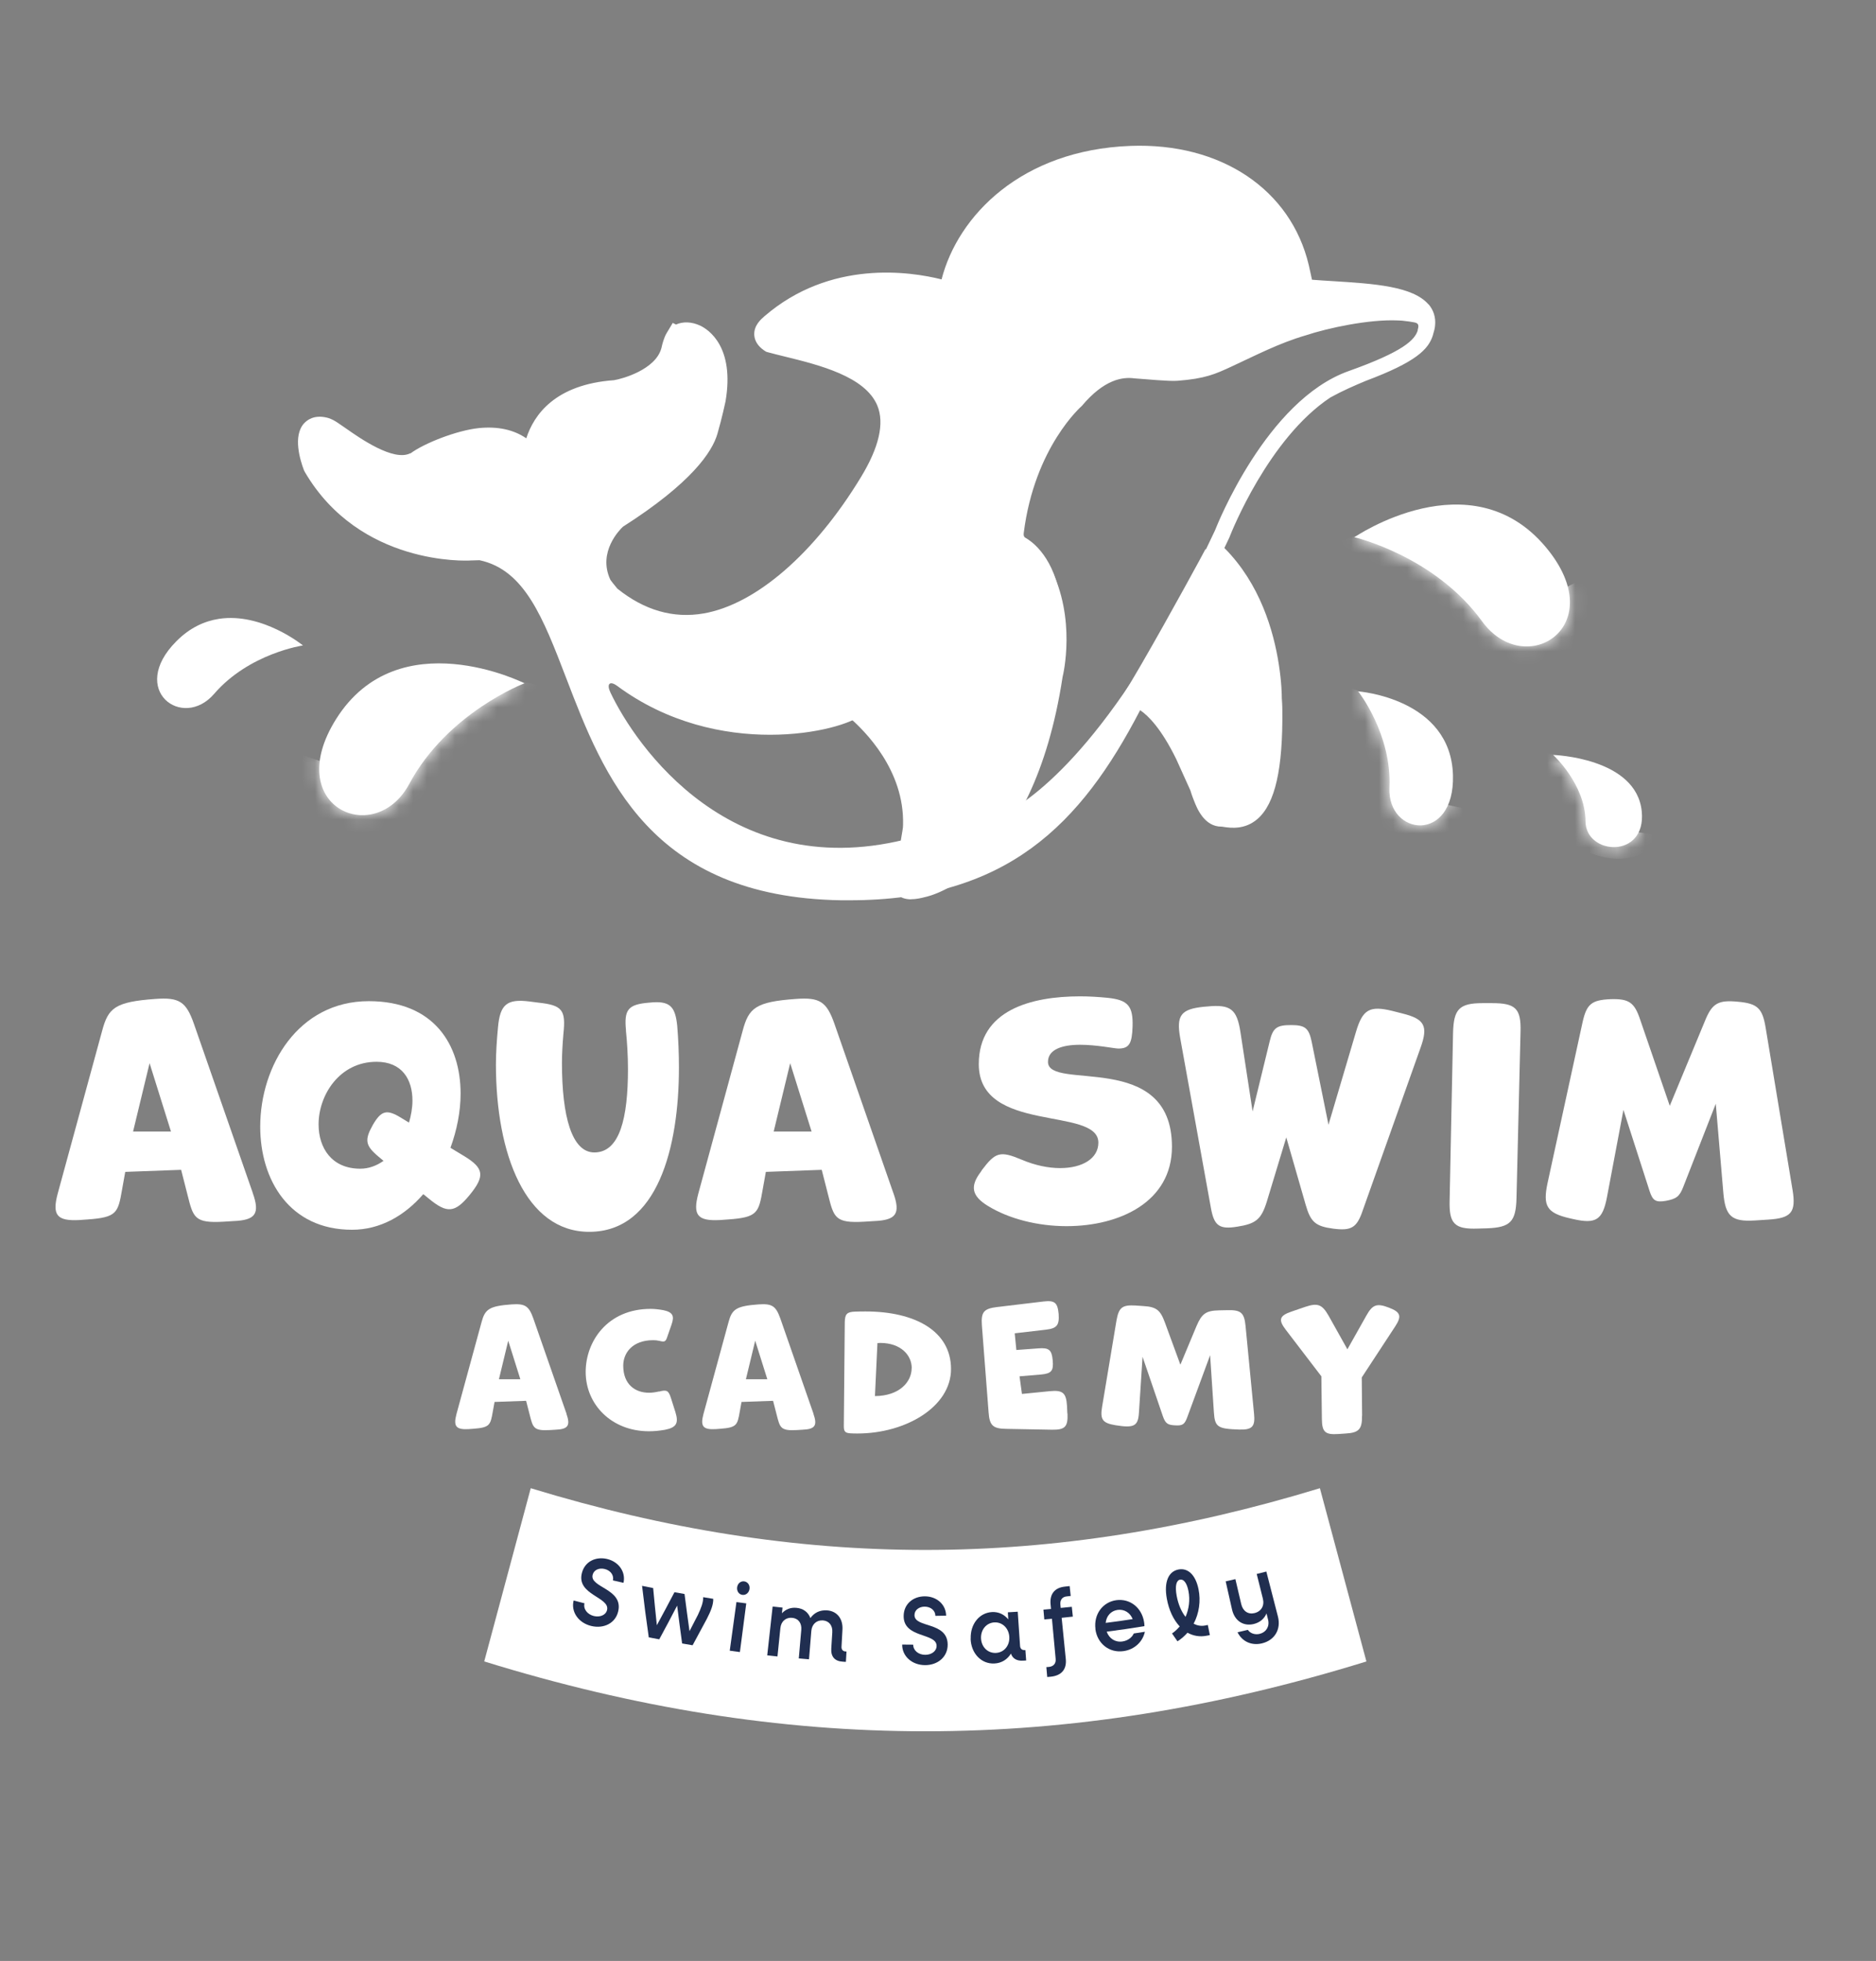<svg width="134" height="140" viewBox="0 0 134 140" fill="none" xmlns="http://www.w3.org/2000/svg">
<rect x="0" y="0" width="134" height="140" fill="#808080" stroke="none"/>
<path d="M18.046 85.151C18.587 86.662 18.255 87.116 16.659 87.178L15.977 87.221C13.889 87.343 13.803 86.932 13.392 85.299L12.938 83.518L8.946 83.665L8.719 84.93C8.431 86.588 8.345 86.914 6.257 87.061L5.655 87.104C4.065 87.184 3.709 86.754 4.126 85.2L7.295 73.595C7.731 71.962 8.203 71.526 11.102 71.317C12.796 71.194 13.294 71.501 13.852 73.098L18.052 85.157L18.046 85.151ZM12.213 80.786L10.684 75.904L9.505 80.786H12.213Z" fill="white"/>
<path d="M30.646 85.587L30.235 85.255C28.909 86.784 27.171 87.797 25.145 87.797C20.674 87.797 18.587 84.242 18.587 80.435C18.587 76.112 21.294 71.477 26.342 71.477C30.996 71.477 32.9 74.577 32.9 78.077C32.9 79.361 32.63 80.705 32.175 81.946L33.17 82.547C34.558 83.395 34.662 83.954 33.544 85.317C32.488 86.6 31.93 86.643 30.646 85.587ZM27.398 82.879L27.023 82.566C26.09 81.78 26.029 81.387 26.631 80.312C27.232 79.281 27.625 79.177 28.638 79.797L29.215 80.147C29.363 79.631 29.461 79.091 29.461 78.575C29.461 77.064 28.718 75.805 26.895 75.805C24.248 75.805 22.756 78.182 22.756 80.276C22.756 81.952 23.689 83.438 25.734 83.438C26.336 83.438 26.895 83.229 27.392 82.879H27.398Z" fill="white"/>
<path d="M44.714 73.564C44.566 72.072 44.861 71.703 46.39 71.581C47.815 71.433 48.232 71.808 48.373 73.239C48.453 74.19 48.496 75.203 48.496 76.216C48.496 81.884 46.986 87.945 42.086 87.945C37.554 87.945 35.423 82.418 35.423 75.989C35.423 75.185 35.485 74.252 35.571 73.343C35.718 71.728 36.191 71.292 37.824 71.501L38.444 71.581C40.164 71.765 40.428 72.096 40.243 73.816C40.182 74.522 40.139 75.265 40.139 75.885C40.139 79.71 40.845 82.277 42.454 82.277C44.272 82.277 44.855 79.815 44.855 76.321C44.855 75.351 44.794 74.417 44.708 73.57L44.714 73.564Z" fill="white"/>
<path d="M63.804 85.151C64.344 86.662 64.013 87.116 62.416 87.178L61.735 87.221C59.647 87.343 59.561 86.932 59.15 85.299L58.695 83.518L54.704 83.665L54.477 84.93C54.188 86.588 54.102 86.914 52.014 87.061L51.413 87.104C49.822 87.184 49.466 86.754 49.884 85.2L53.046 73.595C53.482 71.962 53.955 71.526 56.853 71.317C58.548 71.194 59.045 71.501 59.604 73.098L63.804 85.157V85.151ZM57.971 80.786L56.442 75.904L55.263 80.786H57.971Z" fill="white"/>
<path d="M70.546 86.085C69.41 85.378 69.263 84.697 70.073 83.641L70.135 83.536C71.105 82.253 71.436 82.148 72.971 82.793C73.942 83.205 74.893 83.395 75.722 83.395C77.312 83.395 78.455 82.713 78.455 81.578C78.455 78.968 69.913 80.976 69.913 75.971C69.913 72.121 73.635 71.133 77.153 71.133C77.816 71.133 78.479 71.176 79.099 71.237C80.567 71.385 80.942 71.814 80.898 73.288C80.856 74.485 80.671 74.86 79.885 74.86C79.615 74.86 78.332 74.59 77.153 74.59C75.912 74.59 74.856 74.903 74.856 75.812C74.856 77.924 83.711 74.921 83.711 81.872C83.711 85.802 79.99 87.54 76.183 87.54C74.138 87.54 72.069 87.024 70.558 86.091L70.546 86.085Z" fill="white"/>
<path d="M97.318 86.478C96.906 87.656 96.513 87.884 95.23 87.718C93.965 87.552 93.615 87.245 93.265 86.023L91.877 81.203L90.49 85.778C90.097 87.043 89.722 87.368 88.377 87.577C87.094 87.785 86.72 87.515 86.492 86.232L84.3 74.111C84.012 72.496 84.343 72.042 85.995 71.876L86.222 71.858C87.898 71.692 88.353 72.042 88.605 73.7L89.471 79.349L90.692 74.344C90.92 73.374 91.208 73.184 92.221 73.184C93.234 73.184 93.486 73.411 93.689 74.363L94.892 80.3L96.857 73.663C97.33 72.072 97.827 71.778 99.442 72.171L100.167 72.355C101.757 72.748 102.027 73.245 101.469 74.799L97.312 86.49L97.318 86.478Z" fill="white"/>
<path d="M108.321 85.544C108.278 87.221 107.885 87.632 106.209 87.694L105.57 87.712C103.912 87.773 103.501 87.38 103.544 85.729L103.79 73.73C103.833 72.054 104.226 71.618 105.902 71.618H106.583C108.241 71.618 108.653 71.993 108.61 73.644L108.321 85.538V85.544Z" fill="white"/>
<path d="M128.038 84.942C128.308 86.576 127.933 86.969 126.3 87.073L125.348 87.134C123.672 87.239 123.236 86.821 123.095 85.151L122.555 78.802L120.24 84.721C119.969 85.427 119.742 85.593 118.981 85.734C118.256 85.857 118.048 85.716 117.82 85.01L115.96 79.238L114.781 85.483C114.468 87.097 113.995 87.404 112.38 87.036L112.11 86.975C110.495 86.6 110.188 86.103 110.538 84.469L113.043 72.969C113.332 71.685 113.682 71.397 115.026 71.335C116.353 71.292 116.746 71.562 117.157 72.803L119.269 78.949L121.775 72.907C122.29 71.624 122.726 71.378 124.151 71.519C125.539 71.642 125.889 71.992 126.116 73.362L128.038 84.948V84.942Z" fill="white"/>
<path d="M40.459 100.931C40.759 101.784 40.575 102.036 39.679 102.073L39.292 102.097C38.113 102.165 38.07 101.932 37.837 101.011L37.579 100.01L35.325 100.09L35.196 100.802C35.031 101.735 34.987 101.919 33.809 102.005L33.471 102.03C32.574 102.079 32.372 101.833 32.605 100.955L34.392 94.41C34.638 93.489 34.908 93.243 36.541 93.126C37.499 93.059 37.775 93.231 38.094 94.127L40.465 100.931H40.459ZM37.167 98.469L36.302 95.718L35.638 98.469H37.167Z" fill="white"/>
<path d="M47.066 99.353C47.637 99.2 47.753 99.273 47.931 99.832L48.245 100.821C48.49 101.613 48.312 101.92 47.489 102.08C47.09 102.147 46.722 102.184 46.359 102.184C43.676 102.184 41.834 100.268 41.834 97.947C41.834 95.798 43.363 93.446 46.476 93.446C46.765 93.446 47.072 93.483 47.385 93.538C48.048 93.68 48.189 93.938 47.968 94.564L47.667 95.43C47.551 95.78 47.483 95.829 47.108 95.731C46.955 95.694 46.808 95.681 46.654 95.681C45.187 95.681 44.517 96.578 44.517 97.499C44.517 98.844 45.371 99.433 46.359 99.433C46.593 99.433 46.838 99.396 47.072 99.341L47.066 99.353Z" fill="white"/>
<path d="M58.1 100.931C58.401 101.784 58.216 102.036 57.32 102.073L56.933 102.097C55.754 102.165 55.711 101.932 55.478 101.011L55.22 100.01L52.966 100.09L52.837 100.802C52.672 101.735 52.629 101.919 51.45 102.005L51.112 102.03C50.215 102.079 50.013 101.833 50.246 100.955L52.033 94.41C52.279 93.489 52.549 93.243 54.182 93.126C55.14 93.059 55.416 93.231 55.736 94.127L58.106 100.931H58.1ZM54.809 98.469L53.943 95.718L53.279 98.469H54.809Z" fill="white"/>
<path d="M60.752 102.331C60.365 102.306 60.273 102.202 60.273 101.815L60.341 94.397C60.353 93.814 60.495 93.661 61.078 93.642C61.323 93.63 61.581 93.63 61.827 93.63C65.339 93.63 67.93 95.018 67.93 97.738C67.93 100.458 64.664 102.343 61.256 102.343C61.09 102.343 60.918 102.343 60.752 102.331ZM65.124 97.676C65.124 96.768 64.363 95.877 62.871 95.877C62.816 95.877 62.742 95.889 62.674 95.889L62.496 99.672C64.246 99.66 65.118 98.659 65.118 97.676H65.124Z" fill="white"/>
<path d="M76.25 100.919C76.287 101.852 76.085 102.085 75.151 102.073L71.872 102.012C70.927 101.999 70.681 101.778 70.614 100.833L70.135 94.625C70.067 93.679 70.264 93.434 71.197 93.317L74.543 92.918C75.335 92.826 75.544 92.998 75.618 93.814C75.673 94.619 75.489 94.84 74.697 94.932L72.48 95.19L72.597 96.381L74.181 96.264C74.93 96.209 75.127 96.369 75.194 97.13C75.262 97.867 75.102 98.064 74.365 98.131L72.824 98.26L72.996 99.519L74.979 99.322C75.913 99.23 76.158 99.439 76.214 100.372L76.238 100.906L76.25 100.919Z" fill="white"/>
<path d="M89.575 100.931C89.667 101.852 89.446 102.085 88.525 102.061C86.996 102.011 86.775 101.895 86.707 100.839L86.437 96.755L84.792 101.213C84.607 101.704 84.454 101.796 83.92 101.76C83.398 101.735 83.244 101.618 83.066 101.121L81.611 96.866L81.353 100.857C81.292 101.79 81.04 101.975 79.683 101.753C78.749 101.6 78.565 101.348 78.725 100.415L79.75 94.268C79.916 93.335 80.168 93.151 81.114 93.206L81.648 93.243C82.606 93.298 82.882 93.532 83.213 94.434L84.313 97.431L85.467 94.668C85.841 93.796 86.13 93.568 87.088 93.55L87.684 93.538C88.629 93.513 88.875 93.716 88.967 94.655L89.575 100.943V100.931Z" fill="white"/>
<path d="M97.287 101.072C97.299 102.018 97.078 102.288 96.133 102.343L95.599 102.38C94.665 102.441 94.432 102.251 94.42 101.318L94.383 98.26L91.841 94.938C91.294 94.225 91.386 93.937 92.24 93.642L93.222 93.305C94.119 93.004 94.438 93.12 94.905 93.943L96.243 96.332L97.594 93.931C98.036 93.139 98.343 93.022 99.215 93.36C100.044 93.673 100.136 93.968 99.657 94.698L97.269 98.34L97.293 101.072H97.287Z" fill="white"/>
<path d="M90.484 50.624C90.484 50.164 90.447 49.795 90.447 49.795C90.447 49.795 90.459 48.868 90.25 47.511C90.281 47.253 90.312 47.038 90.336 46.848C90.312 47.057 90.281 47.284 90.25 47.511C89.894 45.208 88.899 41.647 86.106 39.203C86.106 39.203 86.044 39.314 85.934 39.522C85.934 39.522 85.848 39.682 85.694 39.971C84.626 41.936 81.728 47.21 80.057 49.887C80.057 49.887 80.334 49.629 80.757 49.414C81.414 49.513 82.913 50.157 84.669 53.713L85.707 56.009C85.707 56.009 85.805 56.359 85.971 56.752C86.271 57.544 86.591 58.017 87.064 58.011C87.856 57.992 90.588 59.442 90.496 50.63L90.484 50.624Z" fill="white"/>
<path d="M84.171 37.502C84.11 37.447 84.116 37.453 84.171 37.502V37.502Z" fill="#202E50"/>
<path d="M85.116 38.79C85.116 38.79 85.092 38.773 85.086 38.761C85.098 38.773 85.11 38.779 85.116 38.79Z" fill="#202E50"/>
<path d="M90.428 46.091C90.434 46.024 90.441 45.975 90.447 45.938C90.447 45.975 90.434 46.024 90.428 46.091Z" fill="#202E50"/>
<path d="M90.447 45.945C90.459 45.853 90.459 45.866 90.447 45.945V45.945Z" fill="#202E50"/>
<path d="M90.33 46.841C90.342 46.767 90.349 46.7 90.355 46.633C90.349 46.7 90.336 46.767 90.33 46.841Z" fill="#202E50"/>
<path d="M94.112 24.282C94.186 24.257 94.26 24.233 94.34 24.202C94.297 24.214 94.254 24.227 94.217 24.245C94.186 24.257 94.149 24.269 94.119 24.282H94.112Z" fill="white"/>
<path d="M102.046 21.746C100.928 20.432 98.141 20.254 95.181 20.07C94.671 20.039 94.18 20.008 93.713 19.971C93.683 19.849 93.652 19.701 93.627 19.572C93.584 19.376 93.541 19.161 93.486 18.934C92.203 13.518 87.198 10.171 80.739 10.417C72.953 10.712 68.421 15.403 67.255 19.947C65.026 19.388 59.309 18.516 54.6 22.581C54.354 22.796 53.844 23.232 53.875 23.907C53.9 24.331 54.127 24.699 54.563 25.006L54.722 25.111L54.87 25.154C55.238 25.252 55.643 25.356 56.079 25.461C58.499 26.056 61.808 26.873 62.668 28.961C63.184 30.22 62.791 31.939 61.489 34.076C58.185 39.516 53.986 43.151 50.258 43.796C48.097 44.17 46.028 43.575 44.1 42.027C43.854 41.733 43.657 41.487 43.59 41.376C42.681 39.399 44.278 37.809 44.493 37.606C49.386 34.487 50.872 32.27 51.247 30.962C51.585 29.79 51.806 28.733 51.824 28.654C52.487 24.755 50.608 23.533 50.019 23.25C49.417 22.968 48.785 22.943 48.287 23.17L48.054 23.054L47.63 23.76C47.63 23.76 47.624 23.772 47.618 23.778C47.422 24.104 47.299 24.607 47.28 24.699C47.268 24.742 47.256 24.785 47.25 24.828C47.25 24.84 47.243 24.859 47.237 24.871C46.82 26.382 44.474 27.045 43.86 27.143C39.66 27.444 38.137 29.605 37.591 31.294C36.694 30.674 35.552 30.428 34.202 30.563C32.648 30.723 30.302 31.638 29.314 32.375V32.356C28.123 32.977 25.709 31.288 24.678 30.563C24.475 30.422 24.297 30.299 24.131 30.189C23.947 30.066 23.689 29.9 23.364 29.82C22.443 29.593 21.933 29.986 21.706 30.238C20.908 31.14 21.442 32.86 21.706 33.56L21.773 33.695C25.691 40.394 33.342 40.038 33.63 40.013C33.63 40.013 34.036 40.001 34.251 39.995C37.474 40.682 38.788 44.103 40.446 48.419C43.117 55.383 46.439 64.046 60.071 64.274C60.273 64.274 60.476 64.274 60.672 64.274C71.897 64.274 77.196 58.876 81.439 50.703C82.016 51.09 82.943 52.011 84.012 54.185L85.025 56.426C85.068 56.561 85.16 56.862 85.289 57.169C85.485 57.685 86.019 59.03 87.254 59.017C87.303 59.017 87.364 59.03 87.432 59.042C87.917 59.11 88.93 59.251 89.833 58.459C91.079 57.366 91.638 54.904 91.595 50.71C91.595 50.311 91.564 49.979 91.558 49.856C91.558 49.635 91.546 48.726 91.349 47.468C90.975 45.024 89.992 41.665 87.456 39.123C87.573 38.877 87.69 38.626 87.812 38.374L87.843 38.294C87.954 38.011 90.612 31.3 95.027 28.377C95.893 27.898 96.771 27.518 97.57 27.186C101.119 25.854 102.027 24.957 102.347 23.944C102.359 23.901 102.365 23.87 102.371 23.846C102.439 23.637 102.488 23.434 102.506 23.232C102.562 22.667 102.402 22.145 102.033 21.715L102.046 21.746ZM65.664 59.232C65.652 59.496 65.468 59.724 65.216 59.791C52.266 63.334 45.377 53.19 43.602 49.439C43.314 48.831 43.547 48.573 44.087 48.972C51.321 54.314 60.181 52.251 61.606 50.998C61.814 50.814 62.115 50.789 62.349 50.943C65.713 53.154 65.744 57.783 65.664 59.226V59.232ZM101.272 23.576C101.057 24.27 100.253 25.098 96.317 26.498C90.453 28.592 86.916 37.533 86.787 37.864C86.787 37.876 86.787 37.876 86.775 37.889C80.008 52.325 74.273 56.746 71.86 58.047C71.492 58.244 71.105 57.826 71.314 57.47C78.516 45.38 75.569 39.718 73.223 38.38C73.119 38.319 73.106 38.171 73.125 38.048C73.899 31.89 77.276 28.979 77.276 28.979C78.854 27.1 80.168 26.891 81.04 27.014C81.82 27.063 83.471 27.235 84.104 27.186C86.093 27.033 86.805 26.707 87.972 26.167C89.685 25.375 91.362 24.497 93.259 23.944C94.868 23.41 97.784 22.79 99.811 22.876C99.86 22.876 99.909 22.876 99.958 22.882C100.026 22.882 100.093 22.888 100.161 22.894C100.498 22.925 100.787 22.974 100.996 23.011C101.137 23.035 101.217 23.072 101.266 23.134C101.333 23.22 101.327 23.342 101.26 23.563L101.272 23.576Z" fill="white"/>
<path d="M61.004 50.697C62.269 51.772 65.228 54.744 65.124 58.894C65.124 59.054 65.106 59.22 65.075 59.38C64.927 60.208 64.608 62.222 64.479 62.861C64.479 62.861 63.976 63.979 65.971 63.438C65.971 63.438 73.186 61.977 75.299 48.18C75.299 48.18 76.263 44.287 74.476 40.805C73.77 39.423 72.234 38.674 70.706 38.981C69.177 39.288 67.12 40.142 64.927 42.309C64.78 42.457 64.614 42.598 64.442 42.715C63.472 43.384 59.985 46.031 60.206 49.162C60.249 49.764 60.543 50.304 60.992 50.691L61.004 50.697Z" fill="white"/>
<path d="M65.081 64.206C64.688 64.206 64.314 64.108 64.05 63.807C63.755 63.457 63.773 63.002 63.89 62.689C63.97 62.266 64.117 61.369 64.252 60.559C64.338 60.055 64.418 59.582 64.467 59.269C64.492 59.14 64.504 59.011 64.504 58.876C64.602 54.995 61.802 52.189 60.599 51.164C60.015 50.667 59.647 49.954 59.598 49.211C59.352 45.779 62.981 42.985 64.099 42.211C64.234 42.119 64.369 42.003 64.504 41.874C66.868 39.534 69.115 38.681 70.589 38.38C72.37 38.017 74.193 38.896 75.028 40.523C76.895 44.17 75.943 48.161 75.9 48.327C73.757 62.333 66.407 63.979 66.094 64.04C65.799 64.12 65.431 64.2 65.075 64.2L65.081 64.206ZM61.403 50.231C62.748 51.373 65.855 54.504 65.744 58.913C65.744 59.103 65.72 59.294 65.689 59.484C65.634 59.791 65.56 60.258 65.474 60.761C65.333 61.615 65.173 62.566 65.093 62.972C65.228 62.972 65.456 62.947 65.824 62.849C65.928 62.824 72.695 61.228 74.703 48.094C74.721 48.002 75.593 44.318 73.942 41.094C73.358 39.958 72.087 39.338 70.847 39.596C69.539 39.866 67.525 40.627 65.382 42.758C65.198 42.936 65.007 43.096 64.811 43.231C64.111 43.716 60.636 46.276 60.838 49.132C60.869 49.549 61.078 49.948 61.409 50.231H61.403Z" fill="white"/>
<path d="M61.078 50.403C62.343 51.478 65.302 54.45 65.216 58.588C65.216 58.748 65.198 58.908 65.167 59.067C65.026 59.89 64.713 61.904 64.584 62.536C64.584 62.536 64.086 63.654 66.076 63.12C66.076 63.12 73.266 61.689 75.329 47.941C75.329 47.941 76.275 44.06 74.488 40.585C73.776 39.209 72.247 38.454 70.724 38.755C69.201 39.056 67.15 39.897 64.977 42.052C64.829 42.2 64.664 42.335 64.492 42.458C63.528 43.127 60.058 45.749 60.286 48.874C60.328 49.47 60.623 50.016 61.078 50.397V50.403Z" fill="white"/>
<path d="M60.47 49.58C60.47 49.58 65.886 53.357 66.027 57.962C66.027 58.158 66.015 58.349 65.978 58.545C65.879 59.092 65.665 60.307 65.542 61.112C65.542 61.112 65.05 62.371 66.874 61.579C66.874 61.579 74.408 60.301 75.538 44.478C75.538 44.478 75.575 40.634 72.64 38.405C72.64 38.405 68.262 37.109 64.541 41.23C64.541 41.23 59.039 46.013 60.47 49.58Z" fill="white"/>
<path d="M96.741 38.356C96.741 38.356 105.042 32.664 110.409 39.056C115.156 44.717 108.942 48.592 105.865 44.361C102.47 39.682 96.741 38.356 96.741 38.356Z" fill="white"/>
<mask id="mask0_88_4265" style="mask-type:luminance" maskUnits="userSpaceOnUse" x="96" y="36" width="17" height="11">
<path d="M96.741 38.356C96.741 38.356 105.042 32.664 110.409 39.056C115.156 44.717 108.942 48.592 105.865 44.361C102.47 39.682 96.741 38.356 96.741 38.356Z" fill="white"/>
</mask>
<g mask="url(#mask0_88_4265)">
<path d="M111.809 41.96C112.257 45.356 107.701 43.827 104.711 40.351C100.695 35.691 93.591 38.798 92.878 40.953C98.669 48.923 113.485 51.232 114.578 42.857L113.43 41.15L111.809 41.96Z" fill="white"/>
</g>
<path d="M37.462 48.782C37.462 48.782 28.467 44.269 24.015 51.324C20.079 57.575 26.76 60.572 29.234 55.966C31.966 50.87 37.462 48.782 37.462 48.782Z" fill="white"/>
<mask id="mask1_88_4265" style="mask-type:luminance" maskUnits="userSpaceOnUse" x="22" y="47" width="16" height="12">
<path d="M37.462 48.782C37.462 48.782 28.467 44.269 24.015 51.324C20.079 57.575 26.76 60.572 29.234 55.966C31.966 50.87 37.462 48.782 37.462 48.782Z" fill="white"/>
</mask>
<g mask="url(#mask1_88_4265)">
<path d="M23.014 54.388C23.032 57.808 27.331 55.678 29.83 51.834C33.176 46.676 40.637 48.788 41.638 50.827C36.977 59.509 22.615 63.801 20.392 55.647L21.295 53.805L23.014 54.388Z" fill="white"/>
</g>
<path d="M21.639 46.08C21.639 46.08 18.734 43.71 15.639 44.182C14.608 44.342 13.558 44.809 12.588 45.791C9.143 49.261 13.036 52.159 15.296 49.537C17.795 46.639 21.645 46.08 21.645 46.08H21.639Z" fill="white"/>
<path d="M97.005 49.359C97.005 49.359 103.648 49.844 103.784 55.365C103.9 60.252 99.086 59.687 99.246 56.23C99.424 52.405 97.011 49.359 97.011 49.359H97.005Z" fill="white"/>
<mask id="mask2_88_4265" style="mask-type:luminance" maskUnits="userSpaceOnUse" x="97" y="49" width="7" height="10">
<path d="M97.005 49.359C97.005 49.359 103.648 49.844 103.784 55.365C103.9 60.252 99.086 59.687 99.246 56.23C99.424 52.405 97.011 49.359 97.011 49.359H97.005Z" fill="white"/>
</mask>
<g mask="url(#mask2_88_4265)">
<path d="M103.311 57.453C102.138 59.393 100.419 56.722 100.302 53.688C100.149 49.624 95.193 48.291 93.935 49.108C93.634 55.623 100.345 62.936 104.367 59.055L104.477 57.698L103.305 57.446" fill="white"/>
</g>
<path d="M110.937 53.897C110.937 53.897 116.899 54.087 117.268 57.937C117.599 61.345 113.27 61.062 113.252 58.643C113.233 55.972 110.937 53.897 110.937 53.897Z" fill="white"/>
<mask id="mask3_88_4265" style="mask-type:luminance" maskUnits="userSpaceOnUse" x="110" y="53" width="8" height="8">
<path d="M110.937 53.897C110.937 53.897 116.899 54.087 117.268 57.937C117.599 61.345 113.27 61.062 113.252 58.643C113.233 55.972 110.937 53.897 110.937 53.897Z" fill="white"/>
</mask>
<g mask="url(#mask3_88_4265)">
<path d="M116.942 59.405C115.985 60.786 114.327 58.956 114.081 56.844C113.756 54.007 109.267 53.191 108.18 53.792C108.217 58.349 114.542 63.298 117.962 60.504L117.999 59.558L116.936 59.411" fill="white"/>
</g>
<path d="M97.606 118.616C76.109 125.266 56.08 125.266 34.588 118.616C35.921 113.667 36.584 111.198 37.91 106.249C57.185 112.131 75.035 112.119 94.278 106.249C95.611 111.198 96.274 113.667 97.6 118.616H97.606Z" fill="white"/>
<path d="M40.98 114.268C41.287 114.348 41.441 114.385 41.748 114.465C41.65 114.864 41.944 115.257 42.417 115.374C42.865 115.478 43.277 115.306 43.363 114.938C43.572 114.017 41.158 113.869 41.564 112.303C41.773 111.474 42.559 111.112 43.369 111.303C44.204 111.505 44.708 112.23 44.536 113.003C44.235 112.936 44.081 112.899 43.78 112.831C43.866 112.463 43.608 112.113 43.185 112.015C42.804 111.923 42.423 112.07 42.331 112.432C42.104 113.347 44.523 113.415 44.161 115.024C43.971 115.889 43.13 116.295 42.239 116.086C41.312 115.865 40.772 115.073 40.974 114.268H40.98Z" fill="#202E50"/>
<path d="M45.862 113.219C46.175 113.286 46.335 113.317 46.654 113.378C46.752 114.441 46.807 114.969 46.918 116.031C47.428 115.092 47.679 114.619 48.177 113.673C48.465 113.728 48.606 113.753 48.895 113.802C49.03 114.864 49.104 115.392 49.251 116.455C49.491 115.988 49.614 115.755 49.853 115.288C50.08 114.797 50.234 114.416 50.228 114.029C50.516 114.078 50.657 114.097 50.946 114.146C50.958 114.563 50.78 115.006 50.492 115.57C50.086 116.326 49.884 116.706 49.472 117.462C49.171 117.413 49.024 117.388 48.723 117.333C48.576 116.252 48.502 115.712 48.367 114.631C47.864 115.595 47.612 116.08 47.09 117.038C46.789 116.983 46.642 116.952 46.341 116.897C46.132 115.423 46.034 114.692 45.862 113.219Z" fill="#202E50"/>
<path d="M52.653 113.323C52.69 113.046 52.911 112.868 53.157 112.899C53.408 112.936 53.574 113.163 53.537 113.439C53.5 113.709 53.279 113.9 53.028 113.863C52.776 113.832 52.616 113.593 52.653 113.316V113.323ZM52.604 114.379C52.886 114.416 53.028 114.434 53.304 114.471C53.126 115.865 53.034 116.559 52.85 117.946C52.561 117.909 52.414 117.891 52.125 117.848C52.315 116.46 52.414 115.76 52.604 114.373V114.379Z" fill="#202E50"/>
<path d="M55.189 114.699C55.471 114.729 55.613 114.748 55.895 114.772C55.877 114.932 55.871 115.012 55.852 115.177C56.122 114.889 56.479 114.748 56.896 114.791C57.381 114.834 57.731 115.104 57.885 115.521C58.167 115.128 58.572 114.938 59.07 114.969C59.782 115.018 60.224 115.564 60.175 116.356C60.144 116.841 60.132 117.081 60.108 117.566C60.095 117.763 60.206 117.898 60.396 117.904C60.421 117.904 60.433 117.904 60.464 117.904C60.445 118.198 60.439 118.346 60.421 118.647C60.335 118.647 60.292 118.641 60.206 118.634C59.622 118.604 59.34 118.272 59.377 117.689C59.407 117.228 59.42 116.995 59.45 116.534C59.481 116.056 59.223 115.724 58.787 115.687C58.333 115.656 57.995 115.951 57.952 116.436C57.885 117.247 57.854 117.652 57.786 118.463C57.492 118.438 57.35 118.426 57.056 118.401C57.129 117.584 57.166 117.179 57.234 116.363C57.277 115.884 57.025 115.546 56.589 115.503C56.135 115.46 55.791 115.749 55.742 116.234C55.656 117.044 55.619 117.449 55.533 118.26C55.244 118.229 55.097 118.217 54.802 118.18C54.956 116.786 55.036 116.086 55.189 114.692V114.699Z" fill="#202E50"/>
<path d="M64.442 117.412C64.756 117.412 64.915 117.419 65.228 117.419C65.228 117.83 65.597 118.143 66.088 118.143C66.543 118.143 66.905 117.879 66.899 117.498C66.892 116.559 64.522 116.977 64.547 115.362C64.559 114.508 65.228 113.968 66.057 113.968C66.911 113.968 67.568 114.551 67.58 115.349C67.273 115.349 67.12 115.355 66.813 115.362C66.813 114.981 66.481 114.705 66.045 114.705C65.658 114.705 65.321 114.938 65.321 115.306C65.314 116.246 67.666 115.748 67.691 117.4C67.703 118.284 66.991 118.88 66.082 118.88C65.136 118.88 64.43 118.235 64.442 117.412Z" fill="#202E50"/>
<path d="M69.337 116.994C69.3 115.951 69.951 115.14 70.859 115.091C71.332 115.066 71.731 115.263 72.02 115.613C72.007 115.41 72.001 115.312 71.989 115.109C72.272 115.091 72.413 115.085 72.695 115.066C72.763 116.043 72.793 116.528 72.861 117.504C72.873 117.701 72.996 117.817 73.186 117.805C73.211 117.805 73.223 117.805 73.242 117.805C73.26 118.1 73.272 118.247 73.297 118.548C73.211 118.548 73.174 118.554 73.088 118.56C72.634 118.591 72.333 118.419 72.21 118.057C71.958 118.474 71.541 118.738 71.031 118.763C70.092 118.812 69.361 118.038 69.33 116.994H69.337ZM72.094 116.866C72.057 116.245 71.602 115.803 71.031 115.828C70.454 115.859 70.049 116.35 70.073 116.964C70.098 117.584 70.552 118.038 71.142 118.008C71.725 117.977 72.13 117.48 72.094 116.859V116.866Z" fill="#202E50"/>
<path d="M74.758 119.02C74.82 119.02 74.85 119.014 74.918 119.008C75.25 118.978 75.44 118.763 75.403 118.425C75.299 117.283 75.243 116.712 75.139 115.57C74.924 115.588 74.814 115.6 74.593 115.619C74.568 115.336 74.556 115.201 74.531 114.919C74.746 114.9 74.857 114.888 75.072 114.87C75.059 114.741 75.053 114.673 75.041 114.538C74.973 113.801 75.329 113.353 76.066 113.273C76.201 113.261 76.269 113.249 76.404 113.236C76.435 113.519 76.447 113.66 76.478 113.942C76.367 113.955 76.312 113.961 76.195 113.973C75.876 114.004 75.71 114.225 75.741 114.556C75.753 114.655 75.753 114.698 75.766 114.796C76.085 114.765 76.238 114.747 76.558 114.716C76.588 114.992 76.6 115.134 76.631 115.416C76.312 115.453 76.152 115.465 75.833 115.502C75.95 116.681 76.011 117.271 76.128 118.443C76.201 119.18 75.821 119.635 75.035 119.708C74.943 119.714 74.894 119.72 74.801 119.727C74.777 119.444 74.765 119.303 74.74 119.02H74.758Z" fill="#202E50"/>
<path d="M78.246 116.295C78.117 115.257 78.756 114.385 79.726 114.244C80.702 114.109 81.556 114.766 81.721 115.81C81.734 115.884 81.746 116.013 81.746 116.098C80.671 116.27 80.131 116.35 79.05 116.491C79.228 116.983 79.658 117.265 80.174 117.191C80.555 117.136 80.856 116.909 80.985 116.62C81.304 116.571 81.463 116.547 81.777 116.498C81.623 117.21 81.04 117.769 80.254 117.879C79.228 118.027 78.369 117.333 78.24 116.295H78.246ZM78.977 115.865C79.75 115.767 80.131 115.712 80.905 115.595C80.727 115.134 80.297 114.87 79.824 114.938C79.357 115.005 79.026 115.368 78.977 115.865Z" fill="#202E50"/>
<path d="M83.717 116.62C83.92 116.479 84.104 116.307 84.264 116.117C83.815 115.638 83.49 114.95 83.343 114.127C83.128 112.924 83.472 112.187 84.178 112.052C84.847 111.923 85.4 112.433 85.608 113.458C85.78 114.299 85.651 115.183 85.258 115.926C85.516 116.055 85.799 116.111 86.093 116.049C86.167 116.037 86.198 116.025 86.272 116.012C86.333 116.301 86.364 116.448 86.419 116.737C86.327 116.755 86.284 116.761 86.192 116.78C85.7 116.878 85.228 116.792 84.822 116.565C84.614 116.798 84.374 117.013 84.104 117.179C83.95 116.958 83.871 116.841 83.717 116.62ZM84.681 115.435C84.927 114.87 85.013 114.226 84.89 113.593C84.779 113.022 84.552 112.727 84.294 112.776C84.03 112.826 83.914 113.206 84.049 113.937C84.159 114.533 84.38 115.055 84.681 115.435Z" fill="#202E50"/>
<path d="M88.003 114.913C87.825 114.109 87.733 113.704 87.549 112.899C87.825 112.838 87.966 112.807 88.242 112.74C88.408 113.452 88.494 113.814 88.66 114.526C88.777 115.024 89.151 115.276 89.606 115.165C90.091 115.048 90.33 114.643 90.207 114.14C90.029 113.433 89.943 113.077 89.765 112.371C90.042 112.304 90.183 112.267 90.453 112.199C90.784 113.489 90.95 114.127 91.282 115.417C91.515 116.338 91.036 117.111 90.14 117.326C89.397 117.504 88.721 117.197 88.396 116.534C88.691 116.467 88.838 116.436 89.133 116.362C89.305 116.62 89.655 116.731 89.986 116.645C90.434 116.534 90.699 116.123 90.576 115.632C90.533 115.454 90.508 115.368 90.465 115.19C90.299 115.576 89.986 115.84 89.55 115.945C88.801 116.123 88.187 115.711 88.003 114.913Z" fill="#202E50"/>
</svg>
